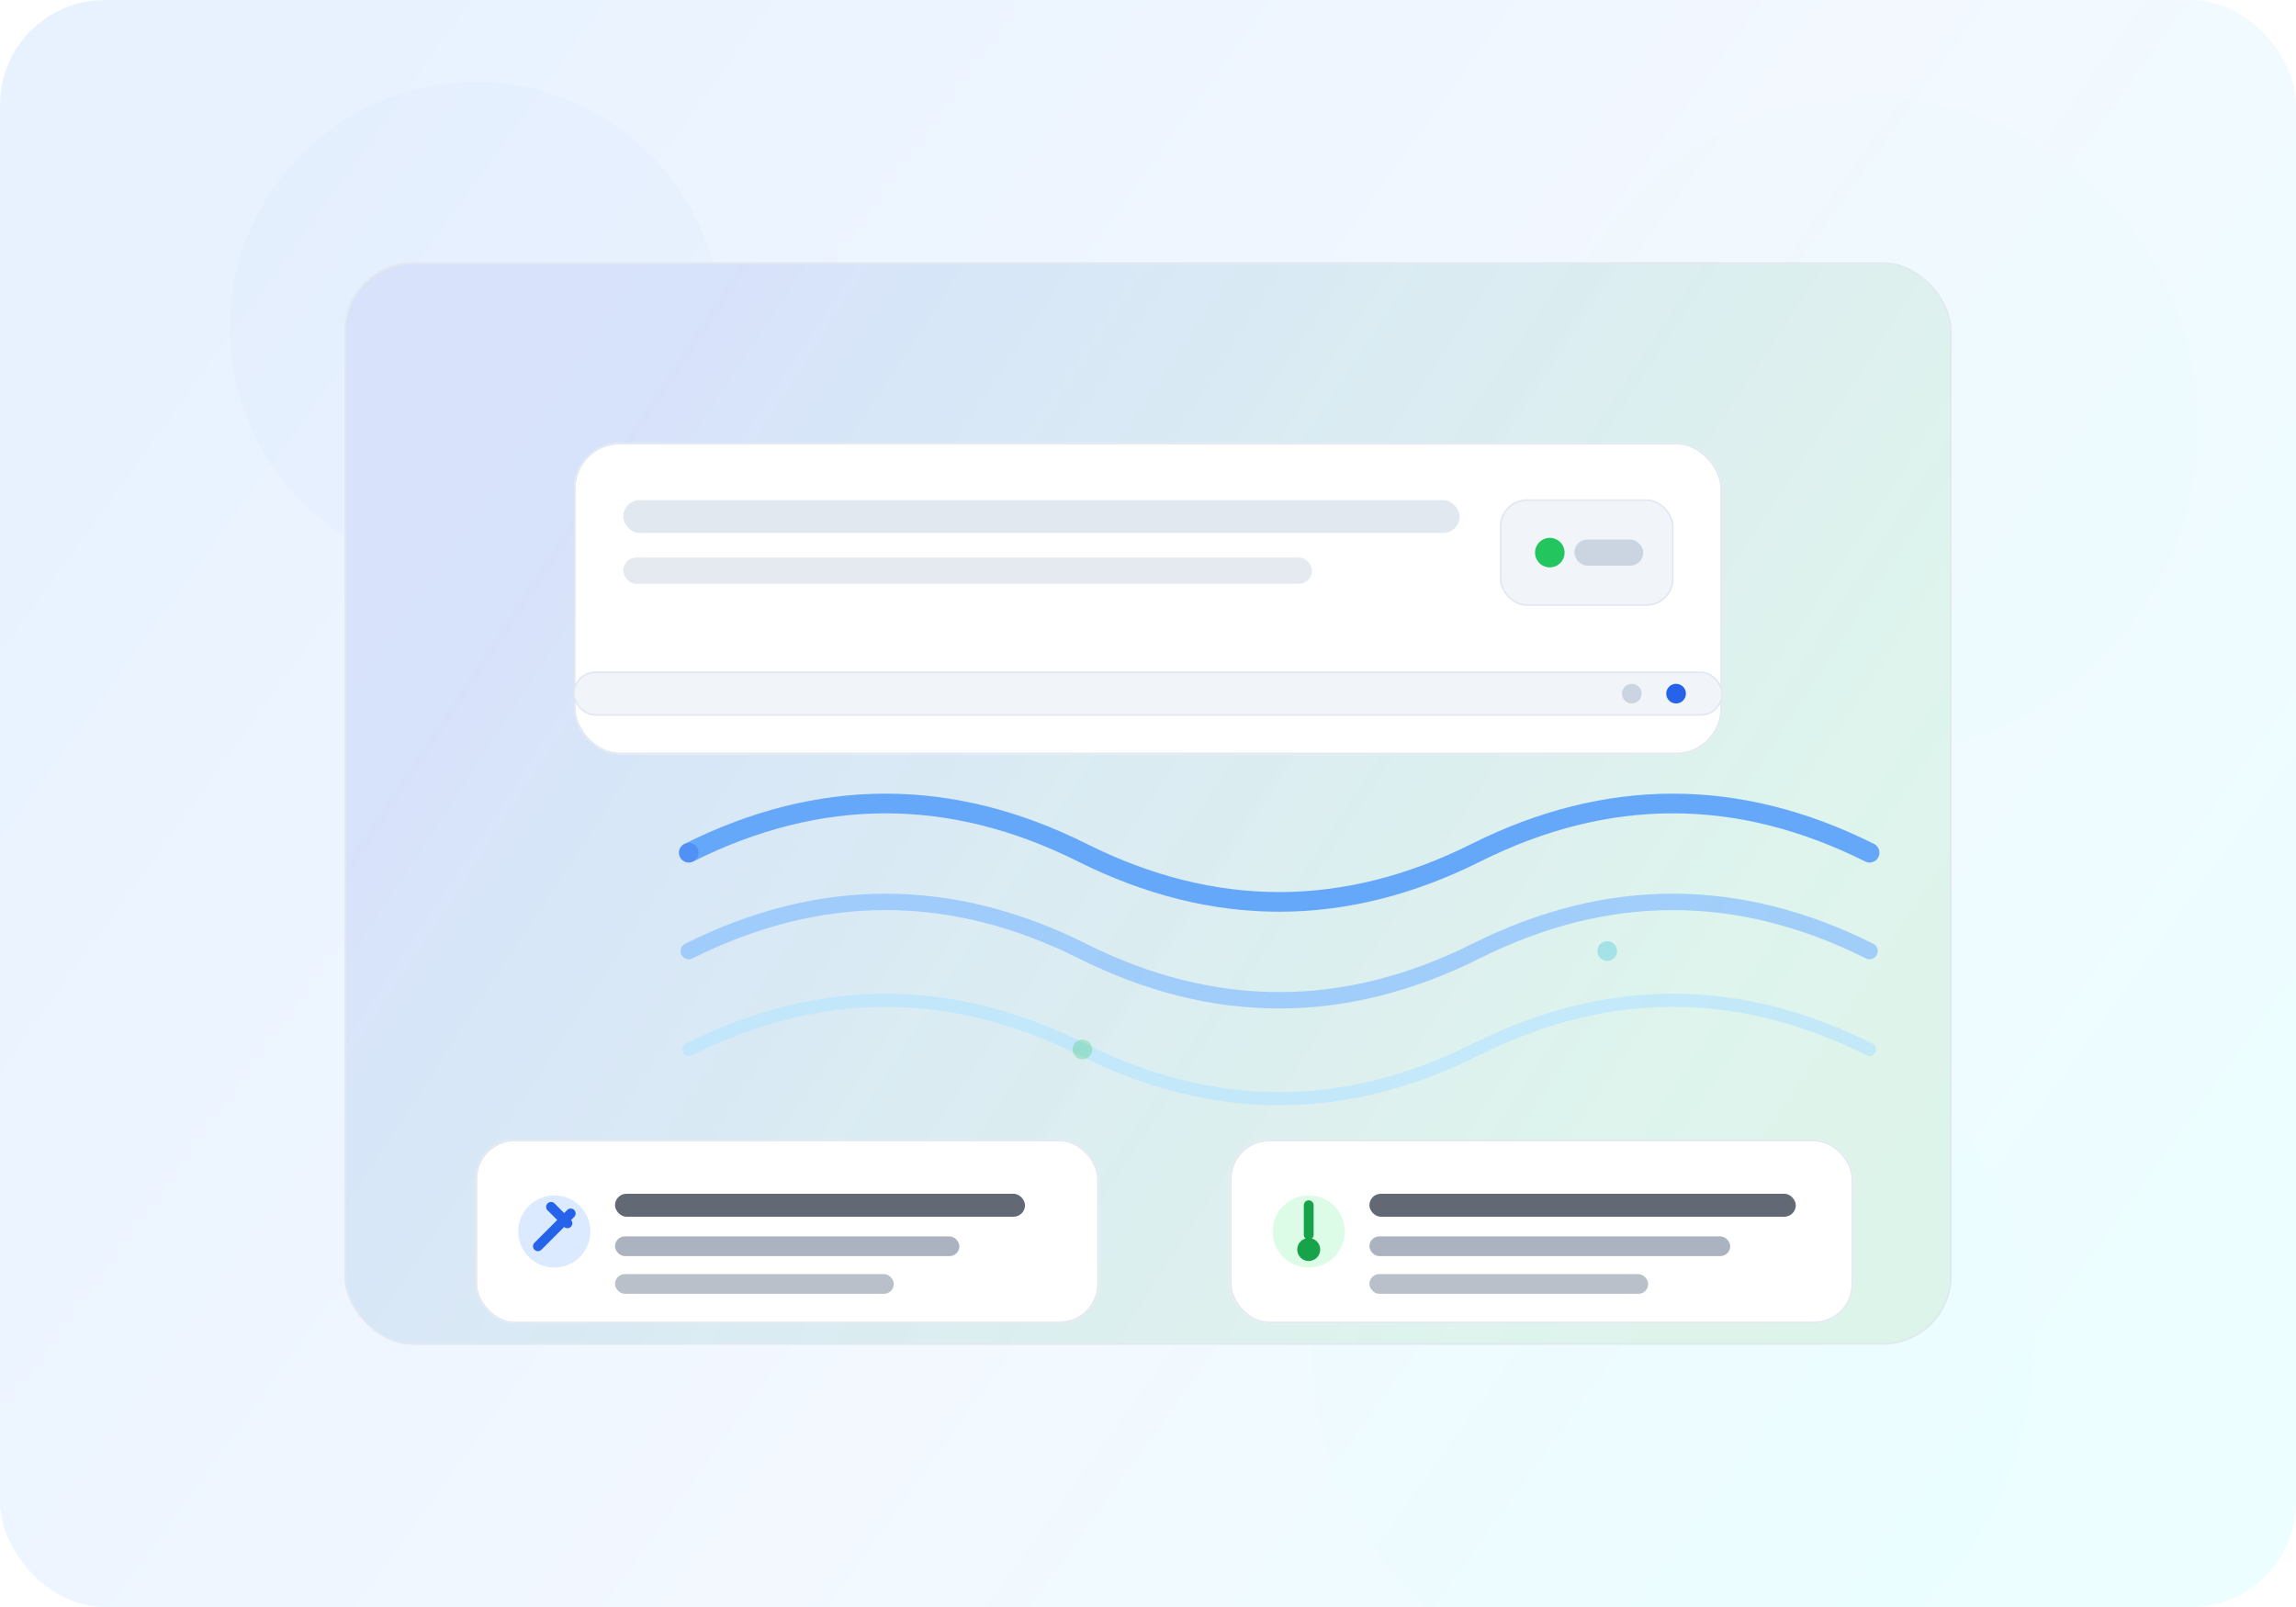<svg xmlns="http://www.w3.org/2000/svg" width="1400" height="980" viewBox="0 0 1400 980" fill="none">
  <defs>
    <linearGradient id="bg" x1="160" y1="120" x2="1240" y2="900" gradientUnits="userSpaceOnUse">
      <stop stop-color="#E8F2FF"/>
      <stop offset="0.55" stop-color="#F3F8FF"/>
      <stop offset="1" stop-color="#ECFEFF"/>
    </linearGradient>
    <linearGradient id="card" x1="260" y1="240" x2="1140" y2="840" gradientUnits="userSpaceOnUse">
      <stop stop-color="#FFFFFF"/>
      <stop offset="1" stop-color="#F7FAFF"/>
    </linearGradient>
    <linearGradient id="accent" x1="340" y1="300" x2="1040" y2="760" gradientUnits="userSpaceOnUse">
      <stop stop-color="#2563EB" stop-opacity="0.18"/>
      <stop offset="1" stop-color="#22C55E" stop-opacity="0.12"/>
    </linearGradient>
    <filter id="shadow" x="0" y="0" width="1400" height="980" filterUnits="userSpaceOnUse" color-interpolation-filters="sRGB">
      <feDropShadow dx="0" dy="24" stdDeviation="30" flood-color="#0F172A" flood-opacity="0.16"/>
    </filter>
    <filter id="soft" x="0" y="0" width="1400" height="980" filterUnits="userSpaceOnUse" color-interpolation-filters="sRGB">
      <feGaussianBlur stdDeviation="28"/>
    </filter>
  </defs>

  <rect x="0" y="0" width="1400" height="980" rx="64" fill="url(#bg)"/>

  <circle cx="290" cy="200" r="150" fill="#2563EB" opacity="0.12" filter="url(#soft)"/>
  <circle cx="1140" cy="260" r="200" fill="#22C55E" opacity="0.10" filter="url(#soft)"/>
  <circle cx="1020" cy="820" r="220" fill="#06B6D4" opacity="0.10" filter="url(#soft)"/>

  <g filter="url(#shadow)">
    <rect x="210" y="160" width="980" height="660" rx="42" fill="url(#card)"/>
    <rect x="210" y="160" width="980" height="660" rx="42" fill="url(#accent)"/>
    <rect x="210.5" y="160.5" width="979" height="659" rx="41.5" stroke="#E2E8F0"/>
  </g>

  <!-- AC unit -->
  <g>
    <rect x="360" y="280" width="680" height="170" rx="26" fill="#0F172A" opacity="0.06"/>
    <rect x="350" y="270" width="700" height="190" rx="28" fill="#FFFFFF"/>
    <rect x="350.5" y="270.5" width="699" height="189" rx="27.5" stroke="#E2E8F0"/>
    <rect x="380" y="305" width="510" height="20" rx="10" fill="#E2E8F0"/>
    <rect x="380" y="340" width="420" height="16" rx="8" fill="#E2E8F0" opacity="0.9"/>
    <rect x="915" y="305" width="105" height="64" rx="16" fill="#F1F5F9" stroke="#E2E8F0"/>
    <circle cx="945" cy="337" r="9" fill="#22C55E"/>
    <rect x="960" y="329" width="42" height="16" rx="8" fill="#CBD5E1"/>
    <rect x="350" y="410" width="700" height="26" rx="13" fill="#F1F5F9" stroke="#E2E8F0"/>
    <circle cx="1022" cy="423" r="6" fill="#2563EB"/>
    <circle cx="995" cy="423" r="6" fill="#CBD5E1"/>
  </g>

  <!-- Air flow -->
  <g opacity="0.95">
    <path d="M420 520c80-40 160-40 240 0s160 40 240 0 160-40 240 0" stroke="#60A5FA" stroke-width="12" stroke-linecap="round"/>
    <path d="M420 580c80-40 160-40 240 0s160 40 240 0 160-40 240 0" stroke="#93C5FD" stroke-width="10" stroke-linecap="round" opacity="0.85"/>
    <path d="M420 640c80-40 160-40 240 0s160 40 240 0 160-40 240 0" stroke="#BAE6FD" stroke-width="8" stroke-linecap="round" opacity="0.8"/>
    <circle cx="420" cy="520" r="6" fill="#2563EB" opacity="0.35"/>
    <circle cx="980" cy="580" r="6" fill="#06B6D4" opacity="0.28"/>
    <circle cx="660" cy="640" r="6" fill="#22C55E" opacity="0.28"/>
  </g>

  <!-- Tools/Badge -->
  <g>
    <rect x="300" y="705" width="360" height="92" rx="22" fill="#0F172A" opacity="0.06"/>
    <rect x="290" y="695" width="380" height="112" rx="24" fill="#FFFFFF"/>
    <rect x="290.5" y="695.5" width="379" height="111" rx="23.5" stroke="#E2E8F0"/>
    <circle cx="338" cy="751" r="22" fill="#DBEAFE"/>
    <path d="M328 760l20-20" stroke="#2563EB" stroke-width="6" stroke-linecap="round"/>
    <path d="M336 736l10 10" stroke="#2563EB" stroke-width="6" stroke-linecap="round"/>
    <rect x="375" y="728" width="250" height="14" rx="7" fill="#0F172A" opacity="0.65"/>
    <rect x="375" y="754" width="210" height="12" rx="6" fill="#64748B" opacity="0.55"/>
    <rect x="375" y="777" width="170" height="12" rx="6" fill="#64748B" opacity="0.45"/>
  </g>

  <!-- Temperature chip -->
  <g>
    <rect x="760" y="705" width="360" height="92" rx="22" fill="#0F172A" opacity="0.06"/>
    <rect x="750" y="695" width="380" height="112" rx="24" fill="#FFFFFF"/>
    <rect x="750.5" y="695.5" width="379" height="111" rx="23.5" stroke="#E2E8F0"/>
    <circle cx="798" cy="751" r="22" fill="#DCFCE7"/>
    <path d="M798 735v18" stroke="#16A34A" stroke-width="6" stroke-linecap="round"/>
    <circle cx="798" cy="762" r="7" fill="#16A34A"/>
    <rect x="835" y="728" width="260" height="14" rx="7" fill="#0F172A" opacity="0.65"/>
    <rect x="835" y="754" width="220" height="12" rx="6" fill="#64748B" opacity="0.55"/>
    <rect x="835" y="777" width="170" height="12" rx="6" fill="#64748B" opacity="0.45"/>
  </g>
</svg>